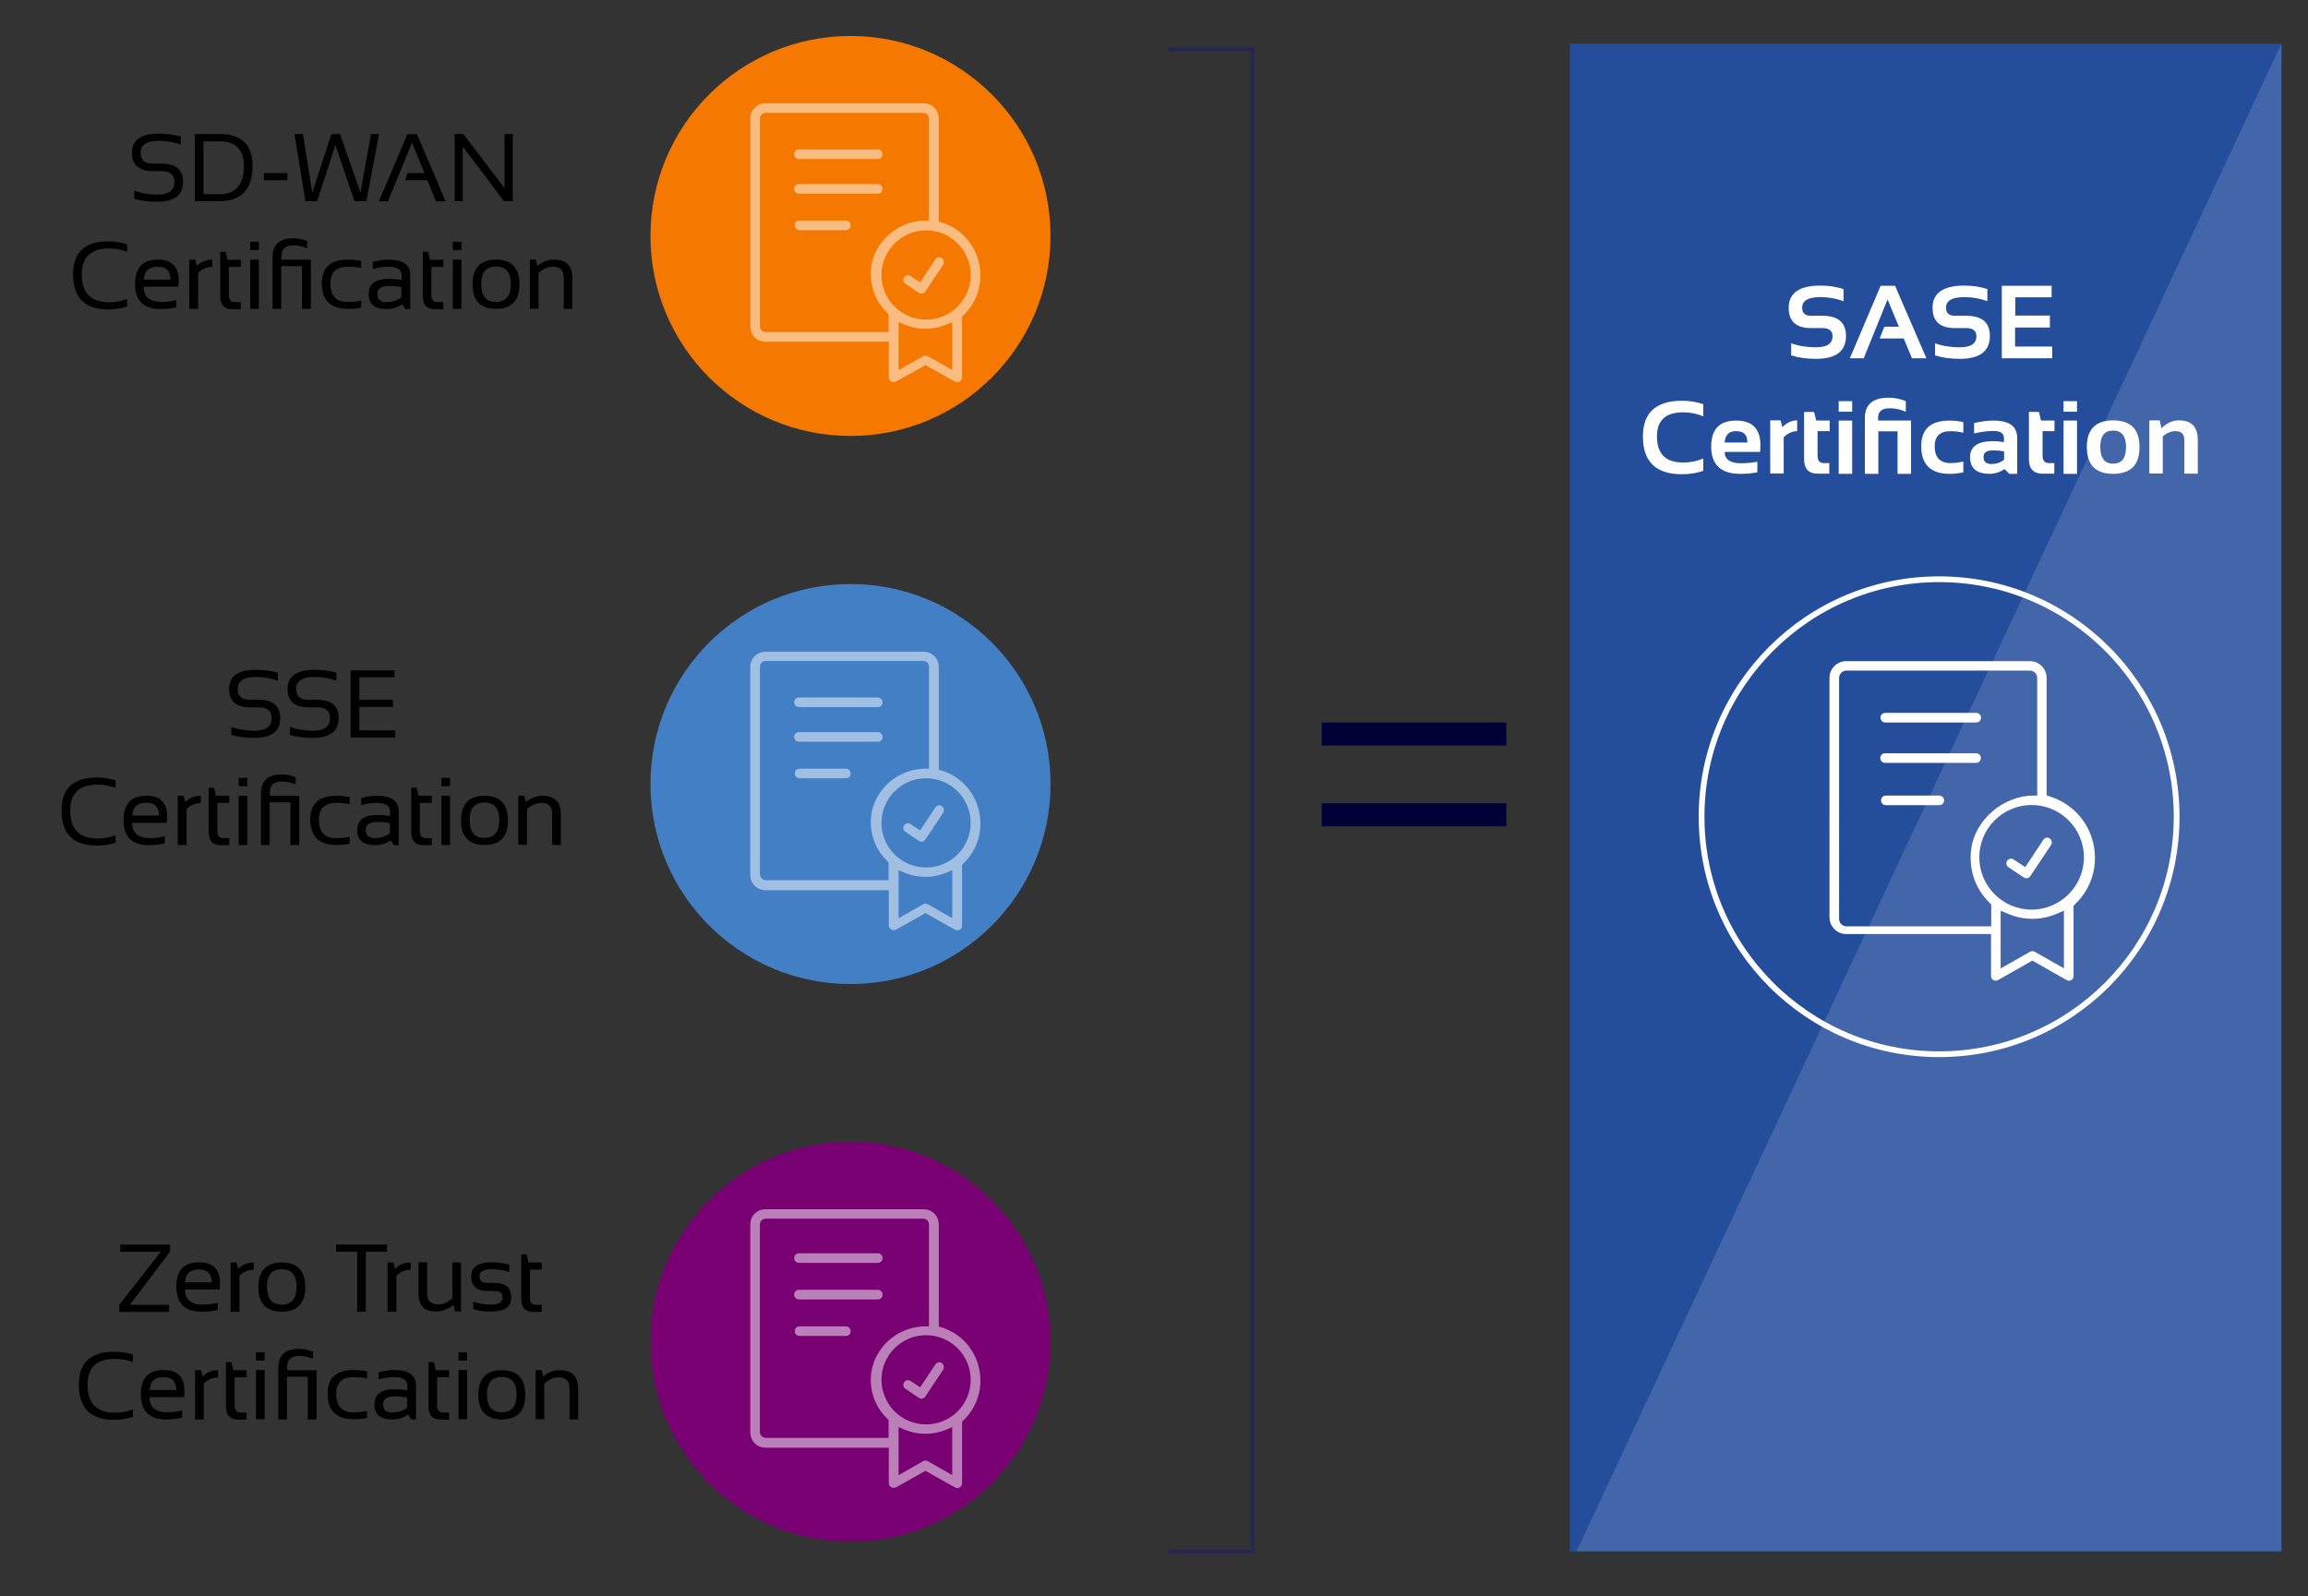 <?xml version="1.0" encoding="UTF-8"?> <svg xmlns="http://www.w3.org/2000/svg" xmlns:xlink="http://www.w3.org/1999/xlink" version="1.1" id="dark_shadow_lower_shape" x="0px" y="0px" viewBox="0 0 1200 830" style="enable-background:new 0 0 1200 830;" xml:space="preserve"><rect x="0" y="0" width="1200" height="830" fill="#333333" stroke="none"/> <style type="text/css"> .st0{fill:#244E9B;} .st1{opacity:0.14;fill:#FFFFFF;} .st2{fill:none;stroke:#262655;stroke-width:2;stroke-miterlimit:10;} .st3{fill:#000136;} .st4{fill:#F57800;} .st5{opacity:0.5;} .st6{fill:#FFFFFF;} .st7{fill:none;stroke:#FFFFFF;stroke-width:3;stroke-miterlimit:10;} .st8{fill:#437FC5;} .st9{fill:#790072;} </style> <g> <rect x="816.2" y="22.7" class="st0" width="370" height="784"></rect> </g> <polygon class="st1" points="819.7,806.7 1186.2,806.7 1186.2,22.7 "></polygon> <polyline class="st2" points="607.2,25.7 651.2,25.7 651.2,806.7 607.2,806.7 "></polyline> <g> <path d="M120.3,382.2V378c3.7,1.3,7.6,2,11.9,2c6,0,9-2.2,9-6.6c0-3.7-2.2-5.6-6.6-5.6h-4.5c-7.3,0-11-3.2-11-9.5 c0-6.7,4.7-10,14-10c4.1,0,7.9,0.5,11.4,1.5v4.2c-3.5-1.3-7.3-2-11.4-2c-6.3,0-9.5,2.1-9.5,6.3c0,3.7,2.1,5.6,6.4,5.6h4.5 c7.4,0,11.2,3.2,11.2,9.5c0,6.8-4.5,10.3-13.5,10.3C128,383.7,124,383.2,120.3,382.2z"></path> <path d="M150.7,382.2V378c3.7,1.3,7.6,2,11.9,2c6,0,9-2.2,9-6.6c0-3.7-2.2-5.6-6.6-5.6h-4.5c-7.3,0-11-3.2-11-9.5 c0-6.7,4.7-10,14-10c4.1,0,7.9,0.5,11.4,1.5v4.2c-3.5-1.3-7.3-2-11.4-2c-6.3,0-9.5,2.1-9.5,6.3c0,3.7,2.1,5.6,6.4,5.6h4.5 c7.4,0,11.2,3.2,11.2,9.5c0,6.8-4.5,10.3-13.5,10.3C158.3,383.7,154.4,383.2,150.7,382.2z"></path> <path d="M205.1,348.5v3.7h-18.3v11.7h17.5v3.7h-17.5v12.2h18.7v3.7h-23.2v-34.9H205.1z"></path> <path d="M60.1,438.2c-3,1-6.3,1.5-9.8,1.5c-12.2,0-18.3-6.1-18.3-18.2c0-11.5,6.1-17.2,18.3-17.2c3.5,0,6.8,0.5,9.8,1.5v3.9 c-3-1.1-6.1-1.7-9.3-1.7c-9.5,0-14.3,4.5-14.3,13.5c0,9.7,4.8,14.5,14.3,14.5c3.2,0,6.3-0.6,9.3-1.7V438.2z"></path> <path d="M76,413.8c7.3,0,10.9,3.6,10.9,10.8c0,1-0.1,2.1-0.2,3.3h-18c0,5.2,3.1,7.9,9.2,7.9c2.9,0,5.5-0.3,7.8-1v3.7 c-2.3,0.7-5,1-8.3,1c-8.8,0-13.2-4.4-13.2-13.1C64.3,417.9,68.2,413.8,76,413.8z M68.8,424.1h13.9c-0.1-4.5-2.3-6.7-6.6-6.7 C71.5,417.4,69.1,419.6,68.8,424.1z"></path> <path d="M92.4,439.4v-25.6h3.1l0.8,3.3c2.2-2.2,4.9-3.3,8.1-3.3v3.8c-3.1,0-5.5,1.1-7.4,3.2v18.6H92.4z"></path> <path d="M108.5,409.6h2.8l1,4.2h6.9v3.7H113v14.7c0,2.4,1,3.6,3.1,3.6h3.1v3.7h-4.3c-4.3,0-6.4-2.3-6.4-6.9V409.6z"></path> <path d="M128.6,404.5v4.3h-4.5v-4.3H128.6z M128.6,413.8v25.6h-4.5v-25.6H128.6z"></path> <path d="M140.2,417.2v22.2h-4.5v-26.9c0-6.5,3.6-9.8,10.8-9.8c2.3,0,4.7,0.5,7.2,1.5v3.7c-2.4-1-4.8-1.5-7.2-1.5 c-4.2,0-6.2,1.9-6.2,5.7v1.7h15.3v25.6H151v-22.2H140.2z"></path> <path d="M181.8,438.7c-2.1,0.5-4.4,0.7-6.8,0.7c-9.1,0-13.7-4.4-13.7-13.3c0-8.2,4.6-12.3,13.7-12.3c2.4,0,4.7,0.2,6.8,0.7v3.7 c-2.1-0.5-4.5-0.7-7.1-0.7c-5.9,0-8.9,2.9-8.9,8.7c0,6.4,3,9.6,8.9,9.6c2.6,0,5-0.2,7.1-0.7V438.7z"></path> <path d="M185.7,431.7c0-5.3,3.5-7.9,10.4-7.9c2.2,0,4.5,0.2,6.7,0.5v-2.4c0-2.9-2.3-4.4-6.9-4.4c-2.6,0-5.3,0.4-8.1,1.2V415 c2.8-0.8,5.5-1.2,8.1-1.2c7.6,0,11.4,2.7,11.4,8v17.7h-2.5l-1.6-2.5c-2.6,1.7-5.3,2.5-8.3,2.5C188.8,439.4,185.7,436.8,185.7,431.7 z M196.1,427.4c-3.9,0-5.9,1.4-5.9,4.2c0,2.8,1.5,4.2,4.6,4.2c3.1,0,5.8-0.8,7.9-2.5v-5.3C200.6,427.6,198.4,427.4,196.1,427.4z"></path> <path d="M213.8,409.6h2.8l1,4.2h6.9v3.7h-6.2v14.7c0,2.4,1,3.6,3.1,3.6h3.1v3.7h-4.3c-4.3,0-6.4-2.3-6.4-6.9V409.6z"></path> <path d="M234,404.5v4.3h-4.5v-4.3H234z M234,413.8v25.6h-4.5v-25.6H234z"></path> <path d="M239.7,426.6c0-8.5,4.1-12.8,12.2-12.8c8.1,0,12.2,4.3,12.2,12.8c0,8.5-4.1,12.8-12.2,12.8 C243.8,439.4,239.7,435.1,239.7,426.6z M251.9,435.7c5.1,0,7.7-3.1,7.7-9.3c0-6-2.6-9.1-7.7-9.1s-7.7,3-7.7,9.1 C244.2,432.7,246.7,435.7,251.9,435.7z"></path> <path d="M269.5,439.4v-25.6h3.1l0.8,3.3c2.6-2.2,5.5-3.3,8.6-3.3c6.4,0,9.6,3.2,9.6,9.5v16.1h-4.5v-16.2c0-3.8-1.9-5.7-5.7-5.7 c-2.6,0-5,1.1-7.4,3.2v18.6H269.5z"></path> </g> <g> <rect x="687.2" y="375.7" class="st3" width="96" height="12"></rect> <rect x="687.2" y="417.7" class="st3" width="96" height="12"></rect> </g> <g> <g> <path d="M69.8,103.4v-4.2c3.7,1.3,7.6,2,11.9,2c6,0,9-2.2,9-6.6c0-3.7-2.2-5.6-6.6-5.6h-4.5c-7.3,0-11-3.2-11-9.5 c0-6.7,4.7-10,14-10c4.1,0,7.9,0.5,11.4,1.5v4.2c-3.5-1.3-7.3-2-11.4-2c-6.3,0-9.5,2.1-9.5,6.3c0,3.7,2.1,5.6,6.4,5.6H84 c7.4,0,11.2,3.2,11.2,9.5c0,6.8-4.5,10.3-13.5,10.3C77.4,104.9,73.4,104.4,69.8,103.4z"></path> <path d="M101.3,104.7V69.7H114c11.6,0,17.3,5.5,17.3,16.5c0,12.3-5.8,18.4-17.3,18.4H101.3z M114,101c8.5,0,12.8-4.9,12.8-14.7 c0-8.6-4.3-12.8-12.8-12.8h-8.2V101H114z"></path> <path d="M149.4,90v3.7h-12.2V90H149.4z"></path> <path d="M153.1,69.7h4.4l4.9,30.4l9.9-30.4h4.5l10.6,30.4l5.5-30.4h4.2l-6.6,34.9h-6.2l-9.9-29.2l-9.5,29.2h-6.1L153.1,69.7z"></path> <path d="M201.7,104.7H197l14.8-34.9h5l14.9,34.9h-5l-4.5-11h-11.5l1.2-3.7h8.8l-6.5-15.8L201.7,104.7z"></path> <path d="M236.4,104.7V69.7h4.5l21.4,28.1V69.7h4.3v34.9H262l-21.4-28.4v28.4H236.4z"></path> <path d="M66.1,159.4c-3,1-6.3,1.5-9.8,1.5c-12.2,0-18.3-6.1-18.3-18.2c0-11.5,6.1-17.2,18.3-17.2c3.5,0,6.8,0.5,9.8,1.5v3.9 c-3-1.1-6.1-1.7-9.3-1.7c-9.5,0-14.3,4.5-14.3,13.5c0,9.7,4.8,14.5,14.3,14.5c3.2,0,6.3-0.6,9.3-1.7V159.4z"></path> <path d="M82,135c7.3,0,10.9,3.6,10.9,10.8c0,1-0.1,2.1-0.2,3.3h-18c0,5.2,3.1,7.9,9.2,7.9c2.9,0,5.5-0.3,7.8-1v3.7 c-2.3,0.7-5,1-8.3,1c-8.8,0-13.2-4.4-13.2-13.1C70.3,139.2,74.2,135,82,135z M74.8,145.4h13.9c-0.1-4.5-2.3-6.7-6.6-6.7 C77.5,138.6,75.1,140.9,74.8,145.4z"></path> <path d="M98.4,160.7V135h3.1l0.8,3.3c2.2-2.2,4.9-3.3,8.1-3.3v3.8c-3.1,0-5.5,1.1-7.4,3.2v18.6H98.4z"></path> <path d="M114.5,130.9h2.8l1,4.2h6.9v3.7H119v14.7c0,2.4,1,3.6,3.1,3.6h3.1v3.7h-4.3c-4.3,0-6.4-2.3-6.4-6.9V130.9z"></path> <path d="M134.6,125.7v4.3h-4.5v-4.3H134.6z M134.6,135v25.6h-4.5V135H134.6z"></path> <path d="M146.2,138.4v22.2h-4.5v-26.9c0-6.5,3.6-9.8,10.8-9.8c2.3,0,4.7,0.5,7.2,1.5v3.7c-2.4-1-4.8-1.5-7.2-1.5 c-4.2,0-6.2,1.9-6.2,5.7v1.7h15.3v25.6H157v-22.2H146.2z"></path> <path d="M187.8,159.9c-2.1,0.5-4.4,0.7-6.8,0.7c-9.1,0-13.7-4.4-13.7-13.3c0-8.2,4.6-12.3,13.7-12.3c2.4,0,4.7,0.2,6.8,0.7v3.7 c-2.1-0.5-4.5-0.7-7.1-0.7c-5.9,0-8.9,2.9-8.9,8.7c0,6.4,3,9.6,8.9,9.6c2.6,0,5-0.2,7.1-0.7V159.9z"></path> <path d="M191.7,152.9c0-5.3,3.5-7.9,10.4-7.9c2.2,0,4.5,0.2,6.7,0.5v-2.4c0-2.9-2.3-4.4-6.9-4.4c-2.6,0-5.3,0.4-8.1,1.2v-3.7 c2.8-0.8,5.5-1.2,8.1-1.2c7.6,0,11.4,2.7,11.4,8v17.7h-2.5l-1.6-2.5c-2.6,1.7-5.3,2.5-8.3,2.5 C194.8,160.7,191.7,158.1,191.7,152.9z M202.1,148.7c-3.9,0-5.9,1.4-5.9,4.2c0,2.8,1.5,4.2,4.6,4.2c3.1,0,5.8-0.8,7.9-2.5v-5.3 C206.6,148.9,204.4,148.7,202.1,148.7z"></path> <path d="M219.8,130.9h2.8l1,4.2h6.9v3.7h-6.2v14.7c0,2.4,1,3.6,3.1,3.6h3.1v3.7h-4.3c-4.3,0-6.4-2.3-6.4-6.9V130.9z"></path> <path d="M239.9,125.7v4.3h-4.5v-4.3H239.9z M239.9,135v25.6h-4.5V135H239.9z"></path> <path d="M245.7,147.8c0-8.5,4.1-12.8,12.2-12.8c8.1,0,12.2,4.3,12.2,12.8c0,8.5-4.1,12.8-12.2,12.8 C249.8,160.6,245.7,156.4,245.7,147.8z M257.9,157c5.1,0,7.7-3.1,7.7-9.3c0-6-2.6-9.1-7.7-9.1s-7.7,3-7.7,9.1 C250.2,153.9,252.7,157,257.9,157z"></path> <path d="M275.5,160.7V135h3.1l0.8,3.3c2.6-2.2,5.5-3.3,8.6-3.3c6.4,0,9.6,3.2,9.6,9.5v16.1h-4.5v-16.2c0-3.8-1.9-5.7-5.7-5.7 c-2.6,0-5,1.1-7.4,3.2v18.6H275.5z"></path> </g> <circle class="st4" cx="442.2" cy="122.7" r="104"></circle> <g class="st5"> <path class="st6" d="M462.9,198c0.8,0.8,2,0.9,3,0.4l15.3-8.6l8.8,5c6.6,3.7,7.1,4,7.6,4c1.5,0,2.6-1.1,2.6-2.4v-31.7l0.7-0.7 c7.4-7.1,10.4-17.3,8.1-27.3c-2.3-10-9.5-17.9-19.3-21l-1.6-0.5V61.6c0-4.4-3.5-7.9-7.9-7.9h-82.2c-4.4,0-7.9,3.5-7.9,7.9v108.2 c0,4.4,3.5,7.9,7.9,7.9h64.1l0,18.5C462.2,196.8,462.4,197.5,462.9,198z M495.2,192.5l-12.8-7.3c-0.7-0.4-1.7-0.4-2.4,0l-12.8,7.3 v-25l3.1,1.3c6.9,2.9,14.8,2.9,21.7,0l3.1-1.3V192.5z M504.7,143c0,12.8-10.4,23.2-23.2,23.2s-23.2-10.4-23.2-23.2 c0-12.8,10.4-23.2,23.2-23.2S504.7,130.1,504.7,143z M398.2,172.7c-1.7,0-3.1-1.4-3.1-3.1V61.7c0-1.7,1.4-3,3-3h81.9 c1.7,0,3,1.4,3,3v53h-1.6c-16.3,0-29.6,13.4-28.6,29.6c0.4,7,3.4,13.5,8.5,18.4l0.7,0.7v9.3H398.2z"></path> <path class="st6" d="M474.2,149.9c4.1,2.8,4.1,2.8,4.9,2.8c0.8,0,1.6-0.4,2-1.1l9.3-14c0.7-1.1,0.4-2.6-0.7-3.4 c-0.5-0.4-1.2-0.5-1.8-0.4c-0.6,0.1-1.2,0.5-1.5,1l-8,12l-5-3.3c-0.4-0.3-0.9-0.4-1.3-0.4c-0.8,0-1.6,0.4-2,1.1 c-0.4,0.5-0.5,1.2-0.4,1.8c0.1,0.6,0.5,1.2,1,1.5L474.2,149.9z"></path> <path class="st6" d="M456.4,77.7l-41,0c-1,0-2,0.6-2.3,1.5c-0.7,1.8,0.6,3.5,2.3,3.5l41,0c1,0,2-0.6,2.3-1.5 C459.4,79.4,458.1,77.7,456.4,77.7z"></path> <path class="st6" d="M456.4,95.7l-41,0c-1,0-2,0.6-2.3,1.5c-0.7,1.8,0.6,3.5,2.3,3.5l41,0c1,0,2-0.6,2.3-1.5 C459.4,97.4,458.1,95.7,456.4,95.7z"></path> <g> <path class="st6" d="M415.7,119.7l24.1,0c1,0,2-0.6,2.3-1.5c0.7-1.8-0.6-3.5-2.3-3.5l-24.1,0c-1,0-2,0.6-2.3,1.5 C412.7,118,414,119.7,415.7,119.7z"></path> </g> </g> </g> <g> <path class="st6" d="M931.3,184.8v-6.3c3.8,1.4,8.1,2.1,12.8,2.1c5.8,0,8.7-1.9,8.7-5.8c0-2.8-1.8-4.2-5.3-4.2h-5.9 c-7.7,0-11.6-3.5-11.6-10.5c0-7.7,5.5-11.6,16.5-11.6c4.2,0,8.2,0.6,12,1.8v6.3c-3.8-1.4-7.8-2.1-12-2.1c-6.3,0-9.5,1.8-9.5,5.5 c0,2.8,1.5,4.2,4.6,4.2h5.9c8.2,0,12.3,3.5,12.3,10.5c0,7.9-5.2,11.9-15.7,11.9C939.4,186.6,935.1,186,931.3,184.8z"></path> <path class="st6" d="M969,186.3h-7.2l16-37.7h7.5l16.3,37.7h-7.5l-4.3-10.3h-12.5l2.4-6.1h7.6l-5.9-14.2L969,186.3z"></path> <path class="st6" d="M1006.1,184.8v-6.3c3.8,1.4,8.1,2.1,12.8,2.1c5.8,0,8.7-1.9,8.7-5.8c0-2.8-1.8-4.2-5.3-4.2h-5.9 c-7.7,0-11.6-3.5-11.6-10.5c0-7.7,5.5-11.6,16.5-11.6c4.2,0,8.2,0.6,12,1.8v6.3c-3.8-1.4-7.8-2.1-12-2.1c-6.3,0-9.5,1.8-9.5,5.5 c0,2.8,1.5,4.2,4.6,4.2h5.9c8.2,0,12.3,3.5,12.3,10.5c0,7.9-5.2,11.9-15.7,11.9C1014.1,186.6,1009.8,186,1006.1,184.8z"></path> <path class="st6" d="M1066.7,148.6v6h-18.9v9.5h18v6.2h-18.1v9.9h19.3v6.1h-26.2v-37.7H1066.7z"></path> <path class="st6" d="M885.6,244.8c-3.3,1.2-6.9,1.8-11.1,1.8c-13.5,0-20.3-6.5-20.3-19.6c0-12.4,6.8-18.6,20.3-18.6 c4.1,0,7.8,0.6,11.1,1.8v6.3c-3.3-1.4-6.8-2.1-10.5-2.1c-9.1,0-13.6,4.2-13.6,12.5c0,9.1,4.5,13.6,13.6,13.6 c3.8,0,7.3-0.7,10.5-2.1V244.8z"></path> <path class="st6" d="M902.7,218.7c8.4,0,12.6,4.3,12.6,12.9c0,1.1-0.1,2.3-0.2,3.4h-18.4c0,3.9,2.9,5.9,8.6,5.9 c2.8,0,5.6-0.3,8.4-0.8v5.5c-2.4,0.5-5.4,0.8-8.9,0.8c-10,0-15.1-4.7-15.1-14.2C889.7,223.2,894,218.7,902.7,218.7z M896.7,230.1 h11.8v-0.2c0-3.8-1.9-5.7-5.8-5.7C899,224.1,897,226.1,896.7,230.1z"></path> <path class="st6" d="M920.4,246.3v-27.7h5.4l0.9,3.5c2.4-2.4,5-3.5,7.7-3.5v5.6c-2.6,0-4.9,1.1-7,3.2v18.8H920.4z"></path> <path class="st6" d="M938,214.2h5.2l1.1,4.5h7v5.5H945v12.7c0,2.6,1.1,3.9,3.3,3.9h2.8v5.5H945c-4.6,0-7-2.5-7-7.5V214.2z"></path> <path class="st6" d="M963,208.6v5.5h-7v-5.5H963z M963,218.7v27.7h-7v-27.7H963z"></path> <path class="st6" d="M993.6,218.7v27.7h-7v-22.1h-10v22.1h-7v-29c0-7,4.1-10.6,12.4-10.6c3,0,6,0.6,8.9,1.8v5.5 c-2.7-1.2-5.5-1.8-8.4-1.8c-4,0-6,1.6-6,4.8v1.6H993.6z"></path> <path class="st6" d="M1020.8,245.6c-2.3,0.5-4.7,0.8-7.1,0.8c-9.8,0-14.8-4.8-14.8-14.4c0-8.9,4.9-13.3,14.8-13.3 c2.5,0,4.8,0.3,7.1,0.8v5.5c-2.3-0.5-4.5-0.8-6.6-0.8c-5.5,0-8.3,2.6-8.3,7.8c0,5.9,2.8,8.8,8.3,8.8c2.1,0,4.3-0.3,6.6-0.8V245.6z"></path> <path class="st6" d="M1024.3,237.7c0-5.5,4-8.3,12-8.3c1.9,0,3.8,0.2,5.6,0.5v-2.1c0-2.5-1.8-3.7-5.4-3.7c-3,0-6.4,0.4-10.1,1.3 V220c3.7-0.9,7-1.3,10.1-1.3c8.2,0,12.3,3,12.3,9.1v18.6h-4.1l-2.5-2.5c-2.4,1.7-5.1,2.5-8,2.5 C1027.7,246.3,1024.3,243.5,1024.3,237.7z M1036.3,234.2c-3.4,0-5,1.1-5,3.4c0,2.5,1.4,3.7,4.2,3.7c2.3,0,4.5-0.7,6.5-2.2v-4.4 C1040.2,234.4,1038.3,234.2,1036.3,234.2z"></path> <path class="st6" d="M1054.9,214.2h5.2l1.1,4.5h7v5.5h-6.2v12.7c0,2.6,1.1,3.9,3.3,3.9h2.8v5.5h-6.2c-4.6,0-7-2.5-7-7.5V214.2z"></path> <path class="st6" d="M1079.9,208.6v5.5h-7v-5.5H1079.9z M1079.9,218.7v27.7h-7v-27.7H1079.9z"></path> <path class="st6" d="M1085,232.5c0-9.3,4.6-13.9,13.7-13.9s13.7,4.6,13.7,13.9c0,9.3-4.6,13.9-13.7,13.9 C1089.6,246.4,1085.1,241.8,1085,232.5z M1098.7,241.1c4.5,0,6.7-2.9,6.7-8.7c0-5.6-2.2-8.5-6.7-8.5s-6.7,2.8-6.7,8.5 C1092,238.2,1094.2,241.1,1098.7,241.1z"></path> <path class="st6" d="M1117.5,246.3v-27.7h5.4l0.9,4.1c2.7-2.7,5.7-4.1,9.1-4.1c6.6,0,9.8,3.4,9.8,10.2v17.5h-7v-17.5 c0-3.1-1.5-4.6-4.6-4.6c-2.3,0-4.5,0.9-6.6,2.7v19.3H1117.5z"></path> </g> <circle class="st7" cx="1008.2" cy="424.7" r="123.5"></circle> <g> <path class="st6" d="M1056.7,499.5l10.3,5.9c7.3,4.1,8.1,4.6,8.5,4.6c1.5,0,2.6-1,2.6-2.4v-36.6l0.9-0.9c8.5-8.2,12-19.9,9.4-31.5 c-2.7-11.6-11-20.6-22.2-24.3l-2.1-0.7v-61.1c0-4.8-3.9-8.7-8.7-8.7h-95.5c-4.8,0-8.7,3.9-8.7,8.7V477c0,4.8,3.9,8.7,8.7,8.7h75.3 v21.7c0,0.7,0.2,1.3,0.7,1.8c0.8,0.8,2,1,3,0.4L1056.7,499.5z M1073.2,503.6l-15.3-8.7c-0.7-0.4-1.7-0.4-2.4,0l-15.3,8.7v-30 l4.1,1.7c7.9,3.3,16.9,3.3,24.7,0l4.1-1.7V503.6z M1035.2,481.7h-75.1c-2.2,0-3.9-1.7-3.9-3.9V352.6c0-2.2,1.7-3.9,3.9-3.9h95.2 c2.2,0,3.9,1.7,3.9,3.9v61.1h-2c-15.5,0-30.3,12.5-32.3,27.8c-1.4,10.6,2.1,20.7,9.5,27.9l0.9,0.9V481.7z M1029.1,445.8 c0-15,12.2-27.2,27.2-27.2c15,0,27.2,12.2,27.2,27.2s-12.2,27.2-27.2,27.2C1041.3,473,1029.1,460.8,1029.1,445.8z"></path> <path class="st6" d="M1062.4,436.7l-9.4,14.2l-6.1-4c-0.4-0.3-0.9-0.4-1.3-0.4c-0.8,0-1.6,0.4-2,1.1c-0.4,0.5-0.5,1.2-0.4,1.8 c0.1,0.6,0.5,1.2,1,1.5l4,2.7c4.6,3.1,4.7,3.1,5.4,3.1c0.8,0,1.6-0.4,2-1.1l10.8-16.2c0.7-1.1,0.4-2.6-0.7-3.4 c-0.5-0.4-1.2-0.5-1.8-0.4C1063.3,435.8,1062.7,436.2,1062.4,436.7z"></path> <path class="st6" d="M1027.5,370.7h-47.3c-1,0-2,0.6-2.3,1.5c-0.7,1.8,0.6,3.5,2.3,3.5h47.3c1,0,2-0.6,2.3-1.5 C1030.5,372.4,1029.2,370.7,1027.5,370.7z"></path> <path class="st6" d="M1027.4,391.7h-47.3c-1,0-2,0.6-2.3,1.5c-0.7,1.8,0.6,3.5,2.3,3.5h47.3c1,0,2-0.6,2.3-1.5 C1030.5,393.4,1029.2,391.7,1027.4,391.7z"></path> <path class="st6" d="M1008.3,413.7h-27.8c-1,0-2,0.6-2.3,1.5c-0.7,1.8,0.6,3.5,2.3,3.5h27.8c1,0,2-0.6,2.3-1.5 C1011.3,415.4,1010,413.7,1008.3,413.7z"></path> </g> <circle class="st8" cx="442.2" cy="407.7" r="104"></circle> <g class="st5"> <path class="st6" d="M462.9,483c0.8,0.8,2,0.9,3,0.4l15.3-8.6l8.8,5c6.6,3.7,7.1,4,7.6,4c1.5,0,2.6-1.1,2.6-2.4v-31.7l0.7-0.7 c7.4-7.1,10.4-17.3,8.1-27.3c-2.3-10-9.5-17.9-19.3-21l-1.6-0.5v-53.4c0-4.4-3.5-7.9-7.9-7.9h-82.2c-4.4,0-7.9,3.5-7.9,7.9v108.2 c0,4.4,3.5,7.9,7.9,7.9h64.1l0,18.5C462.2,481.8,462.4,482.5,462.9,483z M495.2,477.5l-12.8-7.3c-0.7-0.4-1.7-0.4-2.4,0l-12.8,7.3 v-25l3.1,1.3c6.9,2.9,14.8,2.9,21.7,0l3.1-1.3V477.5z M504.7,427.9c0,12.8-10.4,23.2-23.2,23.2s-23.2-10.4-23.2-23.2 s10.4-23.2,23.2-23.2S504.7,415.1,504.7,427.9z M398.2,457.7c-1.7,0-3.1-1.4-3.1-3.1V346.7c0-1.7,1.4-3,3-3h81.9c1.7,0,3,1.4,3,3 v53h-1.6c-16.3,0-29.6,13.4-28.6,29.6c0.4,7,3.4,13.5,8.5,18.4l0.7,0.7v9.3H398.2z"></path> <path class="st6" d="M474.2,434.9c4.1,2.8,4.1,2.8,4.9,2.8c0.8,0,1.6-0.4,2-1.1l9.3-14c0.7-1.1,0.4-2.6-0.7-3.4 c-0.5-0.4-1.2-0.5-1.8-0.4c-0.6,0.1-1.2,0.5-1.5,1l-8,12l-5-3.3c-0.4-0.3-0.9-0.4-1.3-0.4c-0.8,0-1.6,0.4-2,1.1 c-0.4,0.5-0.5,1.2-0.4,1.8c0.1,0.6,0.5,1.2,1,1.5L474.2,434.9z"></path> <path class="st6" d="M456.4,362.7h-41c-1,0-2,0.6-2.3,1.5c-0.7,1.8,0.6,3.5,2.3,3.5h41c1,0,2-0.6,2.3-1.5 C459.4,364.4,458.1,362.7,456.4,362.7z"></path> <path class="st6" d="M456.4,380.7h-41c-1,0-2,0.6-2.3,1.5c-0.7,1.8,0.6,3.5,2.3,3.5h41c1,0,2-0.6,2.3-1.5 C459.4,382.4,458.1,380.7,456.4,380.7z"></path> <g> <path class="st6" d="M415.7,404.7h24.1c1,0,2-0.6,2.3-1.5c0.7-1.8-0.6-3.5-2.3-3.5h-24.1c-1,0-2,0.6-2.3,1.5 C412.7,403,414,404.7,415.7,404.7z"></path> </g> </g> <g> <g> <path d="M88.4,647.2v3.7l-20.9,27.6h20.4v3.7H62v-3.7l21.6-27.6H62.5v-3.7H88.4z"></path> <path d="M103.5,656.4c7.3,0,10.9,3.6,10.9,10.8c0,1-0.1,2.1-0.2,3.3h-18c0,5.2,3.1,7.9,9.2,7.9c2.9,0,5.5-0.3,7.8-1v3.7 c-2.3,0.7-5,1-8.3,1c-8.8,0-13.2-4.4-13.2-13.1C91.7,660.6,95.6,656.4,103.5,656.4z M96.2,666.8h13.9c-0.1-4.5-2.3-6.7-6.6-6.7 C99,660,96.5,662.3,96.2,666.8z"></path> <path d="M119.9,682.1v-25.6h3.1l0.8,3.3c2.2-2.2,4.9-3.3,8.1-3.3v3.8c-3.1,0-5.5,1.1-7.4,3.2v18.6H119.9z"></path> <path d="M134.3,669.3c0-8.5,4.1-12.8,12.2-12.8c8.1,0,12.2,4.3,12.2,12.8c0,8.5-4.1,12.8-12.2,12.8 C138.4,682,134.4,677.8,134.3,669.3z M146.5,678.4c5.1,0,7.7-3.1,7.7-9.3c0-6-2.6-9.1-7.7-9.1s-7.7,3-7.7,9.1 C138.9,675.3,141.4,678.4,146.5,678.4z"></path> <path d="M201.2,647.2v3.7h-11v31.2h-4.5v-31.2h-11v-3.7H201.2z"></path> <path d="M201.5,682.1v-25.6h3.1l0.8,3.3c2.2-2.2,4.9-3.3,8.1-3.3v3.8c-3.1,0-5.5,1.1-7.4,3.2v18.6H201.5z"></path> <path d="M239.7,656.4v25.6h-3.1l-0.8-3.3c-3.1,2.2-6.2,3.3-9.4,3.3c-5.9,0-8.8-3.2-8.8-9.5v-16.1h4.5v16.2c0,3.8,1.9,5.7,5.7,5.7 c2.6,0,5.1-1.1,7.4-3.2v-18.6H239.7z"></path> <path d="M246.1,680.8v-3.9c3,1,6.1,1.5,9.1,1.5c4.1,0,6.1-1.2,6.1-3.7c0-2.3-1.4-3.4-4.3-3.4h-3.7c-5.5,0-8.3-2.5-8.3-7.6 c0-4.9,3.6-7.3,10.7-7.3c3.1,0,6.1,0.4,9.1,1.2v3.9c-3-1-6-1.5-9.1-1.5c-4.3,0-6.4,1.2-6.4,3.7c0,2.3,1.3,3.4,4,3.4h3.7 c5.9,0,8.8,2.5,8.8,7.6c0,4.9-3.5,7.3-10.6,7.3C252.2,682.1,249.1,681.7,246.1,680.8z"></path> <path d="M271,652.3h2.8l1,4.2h6.9v3.7h-6.2v14.7c0,2.4,1,3.6,3.1,3.6h3.1v3.7h-4.3c-4.3,0-6.4-2.3-6.4-6.9V652.3z"></path> <path d="M69.1,736.8c-3,1-6.3,1.5-9.8,1.5c-12.2,0-18.3-6.1-18.3-18.2c0-11.5,6.1-17.2,18.3-17.2c3.5,0,6.8,0.5,9.8,1.5v3.9 c-3-1.1-6.1-1.7-9.3-1.7c-9.5,0-14.3,4.5-14.3,13.5c0,9.7,4.8,14.5,14.3,14.5c3.2,0,6.3-0.6,9.3-1.7V736.8z"></path> <path d="M85,712.4c7.3,0,10.9,3.6,10.9,10.8c0,1-0.1,2.1-0.2,3.3h-18c0,5.2,3.1,7.9,9.2,7.9c2.9,0,5.5-0.3,7.8-1v3.7 c-2.3,0.7-5,1-8.3,1c-8.8,0-13.2-4.4-13.2-13.1C73.3,716.6,77.2,712.4,85,712.4z M77.8,722.8h13.9c-0.1-4.5-2.3-6.7-6.6-6.7 C80.5,716,78.1,718.3,77.8,722.8z"></path> <path d="M101.4,738.1v-25.6h3.1l0.8,3.3c2.2-2.2,4.9-3.3,8.1-3.3v3.8c-3.1,0-5.5,1.1-7.4,3.2v18.6H101.4z"></path> <path d="M117.5,708.3h2.8l1,4.2h6.9v3.7H122v14.7c0,2.4,1,3.6,3.1,3.6h3.1v3.7h-4.3c-4.3,0-6.4-2.3-6.4-6.9V708.3z"></path> <path d="M137.6,703.2v4.3h-4.5v-4.3H137.6z M137.6,712.4v25.6h-4.5v-25.6H137.6z"></path> <path d="M149.2,715.9v22.2h-4.5v-26.9c0-6.5,3.6-9.8,10.8-9.8c2.3,0,4.7,0.5,7.2,1.5v3.7c-2.4-1-4.8-1.5-7.2-1.5 c-4.2,0-6.2,1.9-6.2,5.7v1.7h15.3v25.6H160v-22.2H149.2z"></path> <path d="M190.8,737.3c-2.1,0.5-4.4,0.7-6.8,0.7c-9.1,0-13.7-4.4-13.7-13.3c0-8.2,4.6-12.3,13.7-12.3c2.4,0,4.7,0.2,6.8,0.7v3.7 c-2.1-0.5-4.5-0.7-7.1-0.7c-5.9,0-8.9,2.9-8.9,8.7c0,6.4,3,9.6,8.9,9.6c2.6,0,5-0.2,7.1-0.7V737.3z"></path> <path d="M194.7,730.3c0-5.3,3.5-7.9,10.4-7.9c2.2,0,4.5,0.2,6.7,0.5v-2.4c0-2.9-2.3-4.4-6.9-4.4c-2.6,0-5.3,0.4-8.1,1.2v-3.7 c2.8-0.8,5.5-1.2,8.1-1.2c7.6,0,11.4,2.7,11.4,8v17.7h-2.5l-1.6-2.5c-2.6,1.7-5.3,2.5-8.3,2.5 C197.8,738.1,194.7,735.5,194.7,730.3z M205.1,726.1c-3.9,0-5.9,1.4-5.9,4.2c0,2.8,1.5,4.2,4.6,4.2c3.1,0,5.8-0.8,7.9-2.5v-5.3 C209.6,726.3,207.4,726.1,205.1,726.1z"></path> <path d="M222.8,708.3h2.8l1,4.2h6.9v3.7h-6.2v14.7c0,2.4,1,3.6,3.1,3.6h3.1v3.7h-4.3c-4.3,0-6.4-2.3-6.4-6.9V708.3z"></path> <path d="M242.9,703.2v4.3h-4.5v-4.3H242.9z M242.9,712.4v25.6h-4.5v-25.6H242.9z"></path> <path d="M248.7,725.3c0-8.5,4.1-12.8,12.2-12.8c8.1,0,12.2,4.3,12.2,12.8c0,8.5-4.1,12.8-12.2,12.8 C252.8,738,248.7,733.8,248.7,725.3z M260.9,734.4c5.1,0,7.7-3.1,7.7-9.3c0-6-2.6-9.1-7.7-9.1s-7.7,3-7.7,9.1 C253.2,731.3,255.7,734.4,260.9,734.4z"></path> <path d="M278.5,738.1v-25.6h3.1l0.8,3.3c2.6-2.2,5.5-3.3,8.6-3.3c6.4,0,9.6,3.2,9.6,9.5v16.1h-4.5v-16.2c0-3.8-1.9-5.7-5.7-5.7 c-2.6,0-5,1.1-7.4,3.2v18.6H278.5z"></path> </g> <circle class="st9" cx="442.2" cy="697.7" r="104"></circle> <g class="st5"> <path class="st6" d="M462.9,773c0.8,0.8,2,0.9,3,0.4l15.3-8.6l8.8,5c6.6,3.7,7.1,4,7.6,4c1.5,0,2.6-1.1,2.6-2.4v-32.1l0.7-0.7 c7.4-7.1,10.4-17.3,8.1-27.3c-2.3-10-9.5-17.9-19.3-21l-1.6-0.5v-53.1c0-4.4-3.5-7.9-7.9-7.9h-82.2c-4.4,0-7.9,3.5-7.9,7.9v108.2 c0,4.4,3.5,7.9,7.9,7.9h64.1l0,18.5C462.2,771.8,462.4,772.5,462.9,773z M495.2,767.1l-12.8-7.3c-0.7-0.4-1.7-0.4-2.4,0l-12.8,7.3 v-25l3.1,1.3c6.9,2.9,14.8,2.9,21.7,0l3.1-1.3V767.1z M504.7,717.5c0,12.8-10.4,23.2-23.2,23.2s-23.2-10.4-23.2-23.2 s10.4-23.2,23.2-23.2S504.7,704.7,504.7,717.5z M398.2,747.7c-1.7,0-3.1-1.4-3.1-3V636.7c0-1.7,1.4-3,3-3h81.9c1.7,0,3,1.4,3,3v53 h-1.6c-16.3,0-29.6,13.4-28.6,29.6c0.4,7,3.4,13.5,8.5,18.4l0.7,0.7v9.3H398.2z"></path> <path class="st6" d="M474.2,724.5c4.1,2.8,4.1,2.8,4.9,2.8c0.8,0,1.6-0.4,2-1.1l9.3-14c0.7-1.1,0.4-2.6-0.7-3.4 c-0.5-0.4-1.2-0.5-1.8-0.4c-0.6,0.1-1.2,0.5-1.5,1l-8,12l-5-3.3c-0.4-0.3-0.9-0.4-1.3-0.4c-0.8,0-1.6,0.4-2,1.1 c-0.4,0.5-0.5,1.2-0.4,1.8c0.1,0.6,0.5,1.2,1,1.5L474.2,724.5z"></path> <path class="st6" d="M456.4,651.7h-41c-1,0-2,0.6-2.3,1.5c-0.7,1.8,0.6,3.5,2.3,3.5l41,0c1,0,2-0.6,2.3-1.5 C459.4,653.4,458.1,651.7,456.4,651.7z"></path> <path class="st6" d="M456.4,670.7h-41c-1,0-2,0.6-2.3,1.5c-0.7,1.8,0.6,3.5,2.3,3.5l41,0c1,0,2-0.6,2.3-1.5 C459.4,672.4,458.1,670.7,456.4,670.7z"></path> <g> <path class="st6" d="M415.7,694.7l24.1,0c1,0,2-0.6,2.3-1.5c0.7-1.8-0.6-3.5-2.3-3.5h-24.1c-1,0-2,0.6-2.3,1.5 C412.7,693,414,694.7,415.7,694.7z"></path> </g> </g> </g> </svg> 